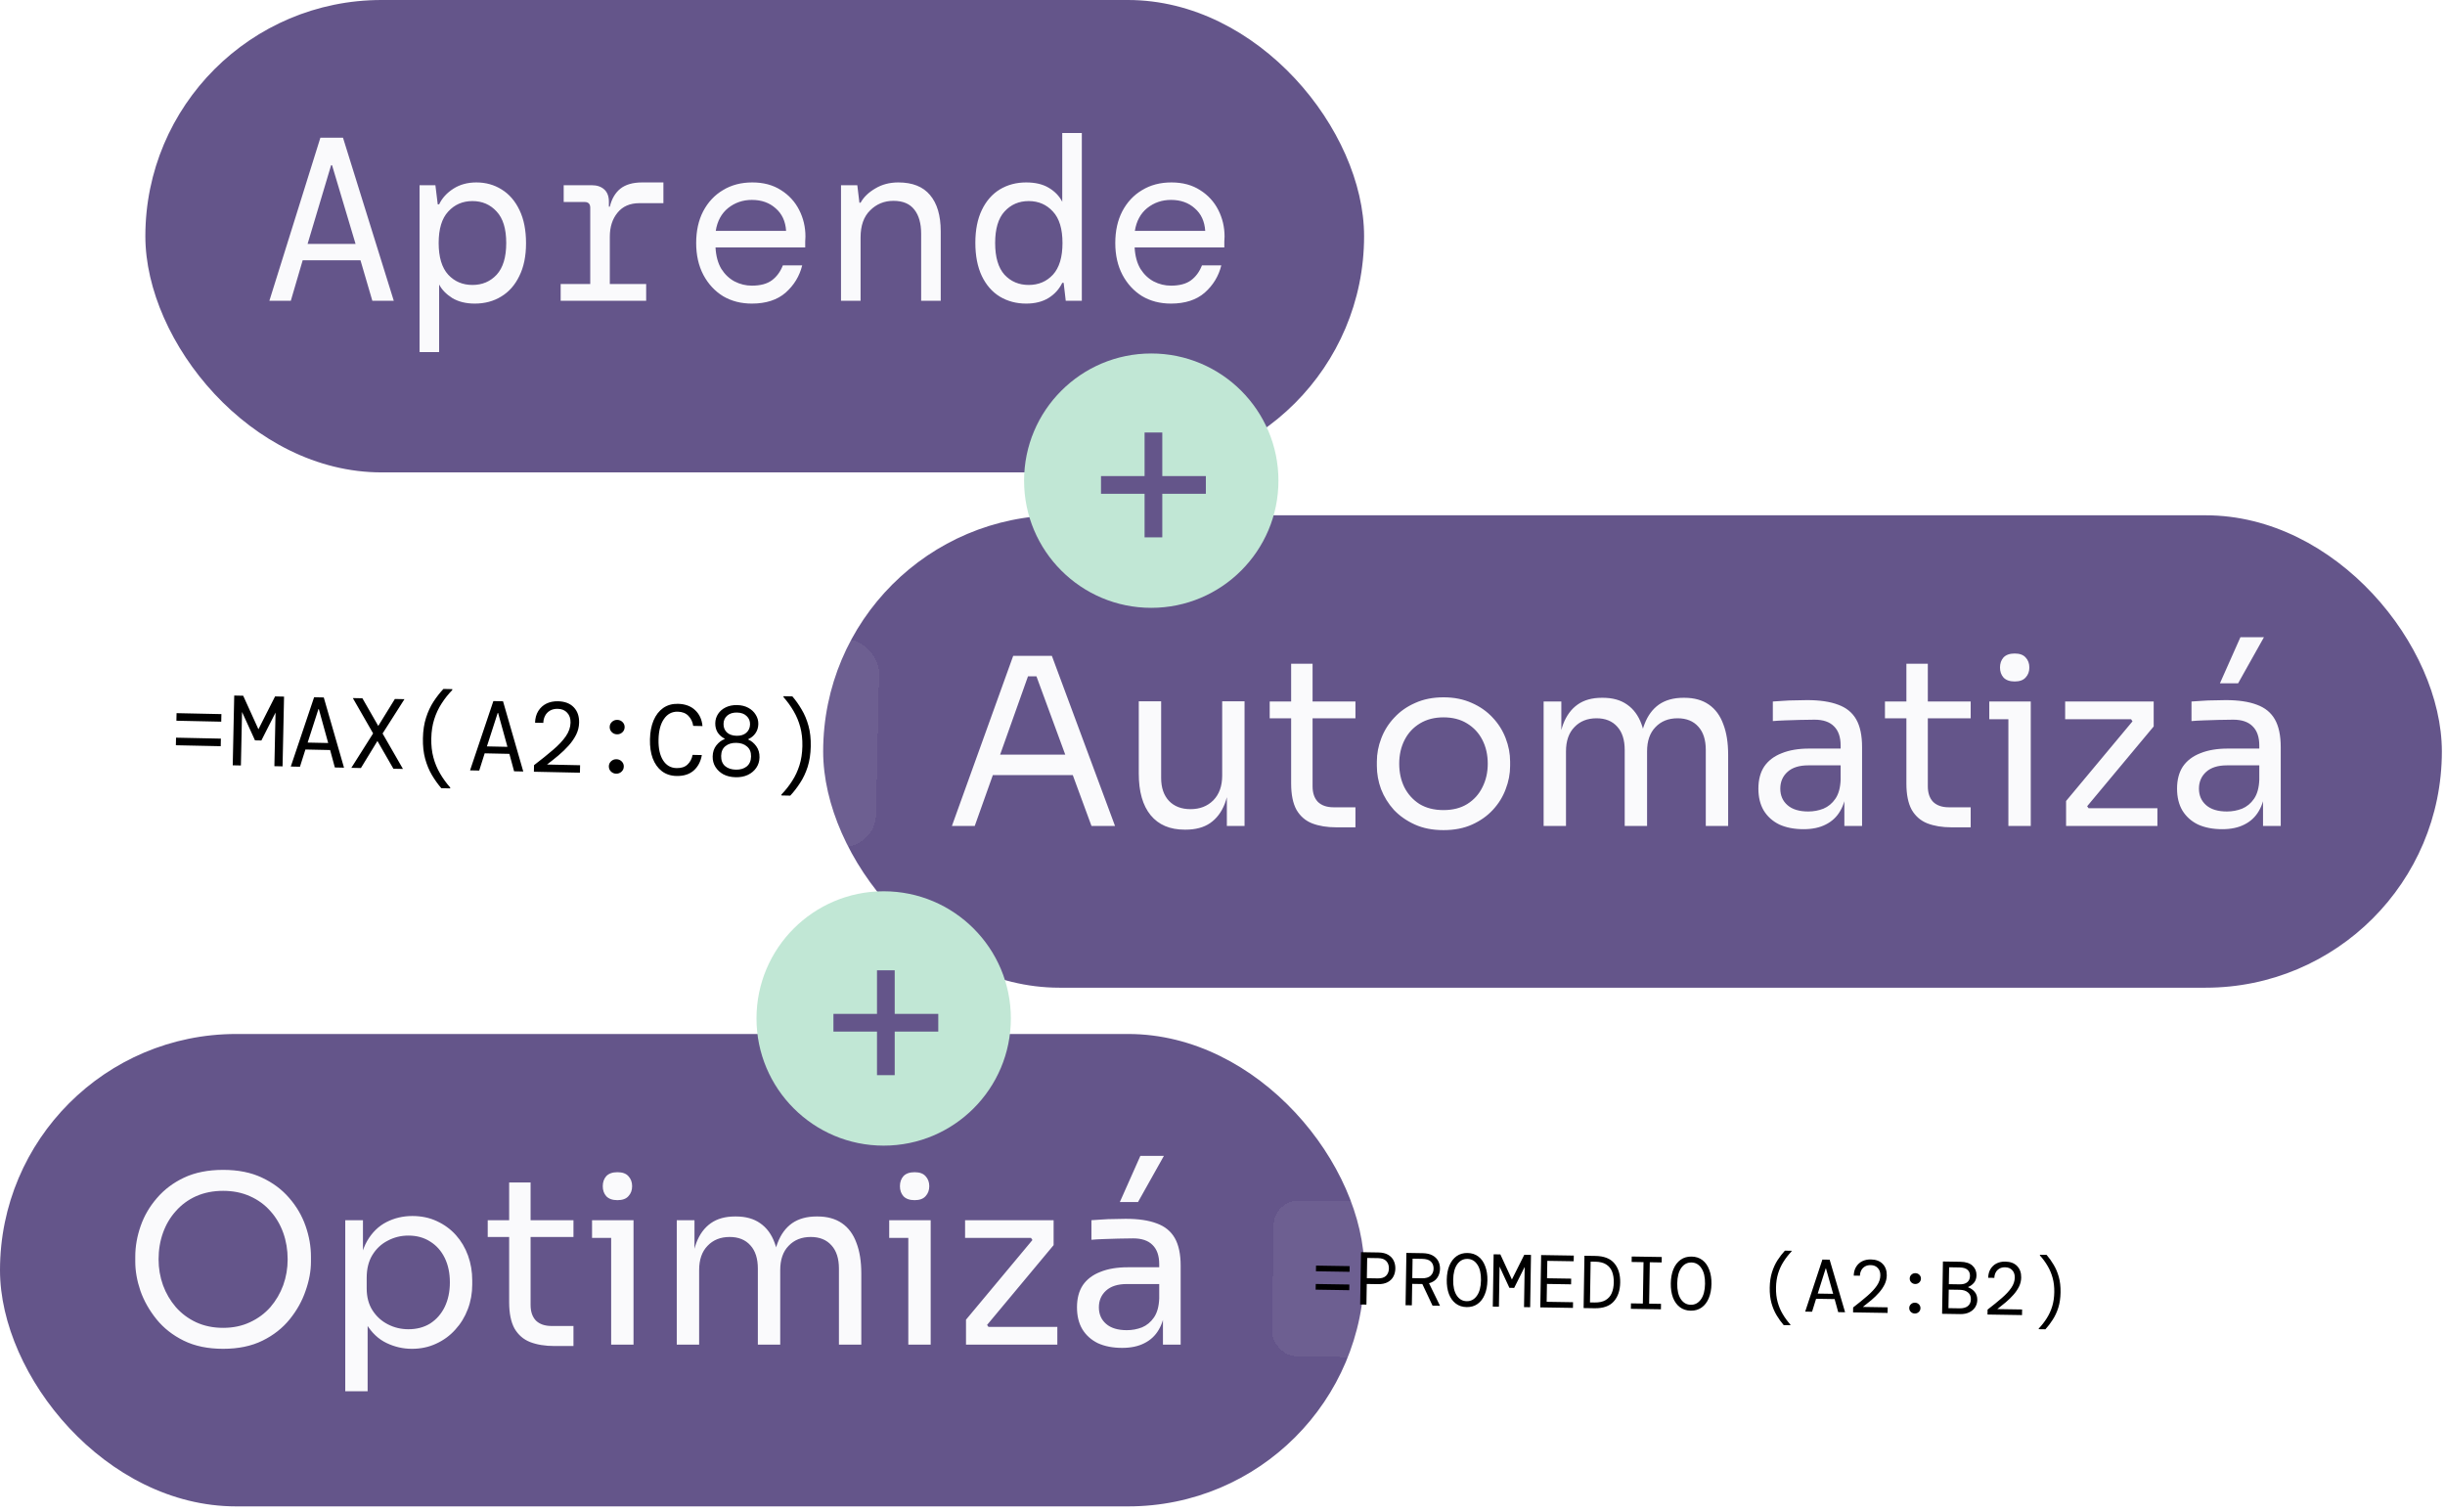 <?xml version="1.0" encoding="UTF-8"?> <svg xmlns="http://www.w3.org/2000/svg" width="477" height="295" viewBox="0 0 477 295" fill="none"><rect x="160.593" y="100.53" width="315.795" height="92.16" rx="46.08" fill="#64558A"></rect><path d="M185.711 161.131L197.666 127.949H205.212L217.53 161.131H212.939L201.803 130.858L203.984 131.949H198.621L200.939 130.858L190.166 161.131H185.711ZM192.848 151.222L194.348 147.222H208.666L210.166 151.222H192.848ZM231.121 161.858C228.242 161.858 226.03 160.919 224.485 159.04C222.939 157.161 222.166 154.449 222.166 150.903V136.812H226.53V151.767C226.53 153.676 227.045 155.176 228.076 156.267C229.106 157.328 230.5 157.858 232.258 157.858C234.076 157.858 235.561 157.282 236.712 156.131C237.864 154.949 238.439 153.343 238.439 151.313V136.812H242.803V161.131H239.349V150.722H239.894C239.894 153.116 239.576 155.146 238.939 156.813C238.303 158.449 237.348 159.707 236.076 160.585C234.833 161.434 233.242 161.858 231.303 161.858H231.121ZM260.709 161.404C258.891 161.404 257.315 161.146 255.982 160.631C254.679 160.116 253.664 159.237 252.936 157.994C252.239 156.722 251.891 155.01 251.891 152.858V129.494H256.073V153.403C256.073 154.707 256.421 155.722 257.118 156.449C257.846 157.146 258.861 157.494 260.164 157.494H264.437V161.404H260.709ZM247.709 140.131V136.858H264.437V140.131H247.709ZM281.613 161.949C279.492 161.949 277.628 161.585 276.022 160.858C274.416 160.131 273.052 159.176 271.931 157.994C270.84 156.782 270.007 155.434 269.431 153.949C268.885 152.464 268.613 150.949 268.613 149.403V148.585C268.613 147.04 268.901 145.525 269.476 144.04C270.052 142.525 270.901 141.176 272.022 139.994C273.143 138.782 274.507 137.828 276.113 137.131C277.719 136.403 279.552 136.04 281.613 136.04C283.674 136.04 285.507 136.403 287.113 137.131C288.719 137.828 290.083 138.782 291.204 139.994C292.325 141.176 293.174 142.525 293.749 144.04C294.325 145.525 294.613 147.04 294.613 148.585V149.403C294.613 150.949 294.325 152.464 293.749 153.949C293.204 155.434 292.371 156.782 291.249 157.994C290.158 159.176 288.81 160.131 287.204 160.858C285.598 161.585 283.734 161.949 281.613 161.949ZM281.613 158.04C283.431 158.04 284.977 157.646 286.249 156.858C287.552 156.04 288.537 154.949 289.204 153.585C289.901 152.222 290.249 150.691 290.249 148.994C290.249 147.267 289.901 145.722 289.204 144.358C288.507 142.994 287.507 141.918 286.204 141.131C284.931 140.343 283.401 139.949 281.613 139.949C279.855 139.949 278.325 140.343 277.022 141.131C275.719 141.918 274.719 142.994 274.022 144.358C273.325 145.722 272.976 147.267 272.976 148.994C272.976 150.691 273.31 152.222 273.976 153.585C274.673 154.949 275.658 156.04 276.931 156.858C278.234 157.646 279.795 158.04 281.613 158.04ZM301.149 161.131V136.858H304.603V147.267H304.058C304.058 144.903 304.361 142.903 304.967 141.267C305.603 139.6 306.543 138.328 307.785 137.449C309.028 136.57 310.603 136.131 312.512 136.131H312.694C314.603 136.131 316.179 136.57 317.422 137.449C318.694 138.328 319.634 139.6 320.24 141.267C320.846 142.903 321.149 144.903 321.149 147.267H319.876C319.876 144.903 320.194 142.903 320.831 141.267C321.467 139.6 322.407 138.328 323.649 137.449C324.922 136.57 326.513 136.131 328.422 136.131H328.604C330.513 136.131 332.104 136.57 333.376 137.449C334.649 138.328 335.589 139.6 336.195 141.267C336.831 142.903 337.149 144.903 337.149 147.267V161.131H332.785V146.312C332.785 144.343 332.301 142.828 331.331 141.767C330.361 140.676 329.013 140.131 327.285 140.131C325.497 140.131 324.058 140.706 322.967 141.858C321.876 142.979 321.331 144.555 321.331 146.585V161.131H316.967V146.312C316.967 144.343 316.482 142.828 315.512 141.767C314.543 140.676 313.194 140.131 311.467 140.131C309.679 140.131 308.24 140.706 307.149 141.858C306.058 142.979 305.512 144.555 305.512 146.585V161.131H301.149ZM359.821 161.131V153.858H359.094V145.449C359.094 143.782 358.654 142.525 357.775 141.676C356.927 140.828 355.669 140.403 354.003 140.403C353.063 140.403 352.094 140.418 351.094 140.449C350.094 140.479 349.139 140.509 348.23 140.54C347.321 140.57 346.533 140.615 345.866 140.676V136.858C346.533 136.797 347.23 136.752 347.957 136.721C348.715 136.661 349.487 136.631 350.275 136.631C351.063 136.6 351.821 136.585 352.548 136.585C355.033 136.585 357.063 136.888 358.639 137.494C360.215 138.07 361.382 139.025 362.139 140.358C362.897 141.691 363.276 143.494 363.276 145.767V161.131H359.821ZM351.866 161.767C350.048 161.767 348.472 161.464 347.139 160.858C345.836 160.222 344.821 159.313 344.093 158.131C343.396 156.949 343.048 155.525 343.048 153.858C343.048 152.131 343.427 150.691 344.184 149.54C344.972 148.388 346.109 147.525 347.594 146.949C349.078 146.343 350.866 146.04 352.957 146.04H359.548V149.313H352.775C351.018 149.313 349.669 149.737 348.73 150.585C347.79 151.434 347.321 152.525 347.321 153.858C347.321 155.191 347.79 156.267 348.73 157.085C349.669 157.904 351.018 158.313 352.775 158.313C353.806 158.313 354.791 158.131 355.73 157.767C356.669 157.373 357.442 156.737 358.048 155.858C358.685 154.949 359.033 153.707 359.094 152.131L360.275 153.858C360.124 155.585 359.7 157.04 359.003 158.222C358.336 159.373 357.397 160.252 356.185 160.858C355.003 161.464 353.563 161.767 351.866 161.767ZM380.739 161.404C378.921 161.404 377.345 161.146 376.012 160.631C374.709 160.116 373.694 159.237 372.966 157.994C372.269 156.722 371.921 155.01 371.921 152.858V129.494H376.103V153.403C376.103 154.707 376.451 155.722 377.148 156.449C377.875 157.146 378.891 157.494 380.194 157.494H384.466V161.404H380.739ZM367.739 140.131V136.858H384.466V140.131H367.739ZM391.82 161.131V136.858H396.184V161.131H391.82ZM388.093 140.312V136.858H396.184V140.312H388.093ZM393.048 132.949C392.078 132.949 391.351 132.691 390.866 132.176C390.411 131.661 390.184 131.009 390.184 130.221C390.184 129.433 390.411 128.782 390.866 128.267C391.351 127.752 392.078 127.494 393.048 127.494C394.017 127.494 394.729 127.752 395.184 128.267C395.669 128.782 395.911 129.433 395.911 130.221C395.911 131.009 395.669 131.661 395.184 132.176C394.729 132.691 394.017 132.949 393.048 132.949ZM403.076 161.131V156.267L416.303 140.403V141.131L415.576 140.04L416.167 140.312H402.894V136.858H420.167V141.722L406.939 157.585V156.949L407.758 158.085L407.121 157.676H420.894V161.131H403.076ZM441.498 161.131V153.858H440.771V145.449C440.771 143.782 440.331 142.525 439.453 141.676C438.604 140.828 437.347 140.403 435.68 140.403C434.74 140.403 433.771 140.418 432.771 140.449C431.771 140.479 430.816 140.509 429.907 140.54C428.998 140.57 428.21 140.615 427.543 140.676V136.858C428.21 136.797 428.907 136.752 429.634 136.721C430.392 136.661 431.165 136.631 431.953 136.631C432.74 136.6 433.498 136.585 434.225 136.585C436.71 136.585 438.741 136.888 440.316 137.494C441.892 138.07 443.059 139.025 443.816 140.358C444.574 141.691 444.953 143.494 444.953 145.767V161.131H441.498ZM433.543 161.767C431.725 161.767 430.149 161.464 428.816 160.858C427.513 160.222 426.498 159.313 425.771 158.131C425.074 156.949 424.725 155.525 424.725 153.858C424.725 152.131 425.104 150.691 425.862 149.54C426.649 148.388 427.786 147.525 429.271 146.949C430.756 146.343 432.543 146.04 434.634 146.04H441.225V149.313H434.453C432.695 149.313 431.346 149.737 430.407 150.585C429.468 151.434 428.998 152.525 428.998 153.858C428.998 155.191 429.468 156.267 430.407 157.085C431.346 157.904 432.695 158.313 434.453 158.313C435.483 158.313 436.468 158.131 437.407 157.767C438.347 157.373 439.119 156.737 439.725 155.858C440.362 154.949 440.71 153.707 440.771 152.131L441.953 153.858C441.801 155.585 441.377 157.04 440.68 158.222C440.013 159.373 439.074 160.252 437.862 160.858C436.68 161.464 435.24 161.767 433.543 161.767ZM433.089 133.312L437.089 124.312H441.68L436.634 133.312H433.089Z" fill="#FAFAFC"></path><rect y="201.722" width="266.17" height="92.16" rx="46.08" fill="#64558A"></rect><path d="M43.528 263.141C40.558 263.141 37.997 262.61 35.846 261.55C33.694 260.489 31.922 259.095 30.528 257.368C29.134 255.641 28.088 253.792 27.391 251.822C26.724 249.853 26.391 247.959 26.391 246.14V245.14C26.391 243.171 26.74 241.186 27.437 239.186C28.134 237.186 29.194 235.368 30.619 233.731C32.043 232.065 33.816 230.731 35.937 229.731C38.088 228.731 40.619 228.231 43.528 228.231C46.437 228.231 48.952 228.731 51.073 229.731C53.225 230.731 55.013 232.065 56.437 233.731C57.861 235.368 58.922 237.186 59.619 239.186C60.316 241.186 60.664 243.171 60.664 245.14V246.14C60.664 247.959 60.316 249.853 59.619 251.822C58.952 253.792 57.922 255.641 56.528 257.368C55.134 259.095 53.361 260.489 51.21 261.55C49.058 262.61 46.498 263.141 43.528 263.141ZM43.528 259.05C45.467 259.05 47.21 258.686 48.755 257.959C50.331 257.232 51.664 256.247 52.755 255.004C53.846 253.731 54.679 252.307 55.255 250.731C55.831 249.125 56.119 247.444 56.119 245.686C56.119 243.837 55.831 242.11 55.255 240.504C54.679 238.898 53.846 237.489 52.755 236.277C51.664 235.034 50.331 234.065 48.755 233.368C47.21 232.671 45.467 232.322 43.528 232.322C41.588 232.322 39.831 232.671 38.255 233.368C36.709 234.065 35.391 235.034 34.3 236.277C33.209 237.489 32.376 238.898 31.8 240.504C31.225 242.11 30.937 243.837 30.937 245.686C30.937 247.444 31.225 249.125 31.8 250.731C32.376 252.307 33.209 253.731 34.3 255.004C35.391 256.247 36.709 257.232 38.255 257.959C39.831 258.686 41.588 259.05 43.528 259.05ZM67.357 271.414V238.049H70.811V248.55L69.993 248.459C70.145 245.853 70.69 243.731 71.63 242.095C72.599 240.428 73.857 239.201 75.403 238.413C76.948 237.625 78.63 237.231 80.448 237.231C82.206 237.231 83.796 237.565 85.221 238.231C86.675 238.898 87.918 239.807 88.948 240.959C89.978 242.11 90.766 243.443 91.312 244.959C91.857 246.474 92.13 248.08 92.13 249.777V250.595C92.13 252.292 91.842 253.898 91.266 255.413C90.691 256.929 89.872 258.262 88.812 259.413C87.781 260.565 86.539 261.474 85.084 262.141C83.66 262.807 82.084 263.141 80.357 263.141C78.63 263.141 76.978 262.762 75.403 262.004C73.827 261.247 72.524 260.019 71.493 258.322C70.463 256.625 69.872 254.398 69.721 251.641L71.721 255.277V271.414H67.357ZM79.675 259.322C81.312 259.322 82.736 258.944 83.948 258.186C85.16 257.398 86.1 256.322 86.766 254.959C87.433 253.565 87.766 251.974 87.766 250.186C87.766 248.368 87.433 246.777 86.766 245.413C86.1 244.05 85.16 242.989 83.948 242.231C82.736 241.443 81.312 241.05 79.675 241.05C78.221 241.05 76.872 241.383 75.63 242.05C74.387 242.686 73.387 243.625 72.63 244.868C71.902 246.08 71.539 247.55 71.539 249.277V251.368C71.539 253.035 71.918 254.459 72.675 255.641C73.433 256.822 74.433 257.732 75.675 258.368C76.918 259.004 78.251 259.322 79.675 259.322ZM108.151 262.595C106.333 262.595 104.757 262.338 103.423 261.823C102.12 261.307 101.105 260.429 100.378 259.186C99.681 257.913 99.332 256.201 99.332 254.05V230.686H103.514V254.595C103.514 255.898 103.863 256.913 104.56 257.641C105.287 258.338 106.302 258.686 107.605 258.686H111.878V262.595H108.151ZM95.151 241.322V238.049H111.878V241.322H95.151ZM119.232 262.323V238.049H123.596V262.323H119.232ZM115.505 241.504V238.049H123.596V241.504H115.505ZM120.459 234.14C119.489 234.14 118.762 233.883 118.277 233.368C117.823 232.852 117.595 232.201 117.595 231.413C117.595 230.625 117.823 229.974 118.277 229.458C118.762 228.943 119.489 228.686 120.459 228.686C121.429 228.686 122.141 228.943 122.596 229.458C123.08 229.974 123.323 230.625 123.323 231.413C123.323 232.201 123.08 232.852 122.596 233.368C122.141 233.883 121.429 234.14 120.459 234.14ZM132.033 262.323V238.049H135.487V248.459H134.942C134.942 246.095 135.245 244.095 135.851 242.459C136.487 240.792 137.427 239.519 138.669 238.64C139.912 237.762 141.487 237.322 143.397 237.322H143.578C145.488 237.322 147.063 237.762 148.306 238.64C149.578 239.519 150.518 240.792 151.124 242.459C151.73 244.095 152.033 246.095 152.033 248.459H150.76C150.76 246.095 151.079 244.095 151.715 242.459C152.351 240.792 153.291 239.519 154.533 238.64C155.806 237.762 157.397 237.322 159.306 237.322H159.488C161.397 237.322 162.988 237.762 164.26 238.64C165.533 239.519 166.473 240.792 167.079 242.459C167.715 244.095 168.033 246.095 168.033 248.459V262.323H163.67V247.504C163.67 245.534 163.185 244.019 162.215 242.959C161.245 241.868 159.897 241.322 158.17 241.322C156.382 241.322 154.942 241.898 153.851 243.05C152.76 244.171 152.215 245.747 152.215 247.777V262.323H147.851V247.504C147.851 245.534 147.366 244.019 146.397 242.959C145.427 241.868 144.078 241.322 142.351 241.322C140.563 241.322 139.124 241.898 138.033 243.05C136.942 244.171 136.397 245.747 136.397 247.777V262.323H132.033ZM177.205 262.323V238.049H181.569V262.323H177.205ZM173.478 241.504V238.049H181.569V241.504H173.478ZM178.432 234.14C177.462 234.14 176.735 233.883 176.25 233.368C175.796 232.852 175.569 232.201 175.569 231.413C175.569 230.625 175.796 229.974 176.25 229.458C176.735 228.943 177.462 228.686 178.432 228.686C179.402 228.686 180.114 228.943 180.569 229.458C181.053 229.974 181.296 230.625 181.296 231.413C181.296 232.201 181.053 232.852 180.569 233.368C180.114 233.883 179.402 234.14 178.432 234.14ZM188.46 262.323V257.459L201.688 241.595V242.322L200.961 241.231L201.551 241.504H188.279V238.049H205.552V242.913L192.324 258.777V258.141L193.142 259.277L192.506 258.868H206.279V262.323H188.46ZM226.883 262.323V255.05H226.155V246.64C226.155 244.974 225.716 243.716 224.837 242.868C223.989 242.019 222.731 241.595 221.064 241.595C220.125 241.595 219.155 241.61 218.155 241.64C217.155 241.671 216.201 241.701 215.292 241.731C214.383 241.762 213.595 241.807 212.928 241.868V238.049C213.595 237.989 214.292 237.943 215.019 237.913C215.777 237.852 216.549 237.822 217.337 237.822C218.125 237.792 218.883 237.777 219.61 237.777C222.095 237.777 224.125 238.08 225.701 238.686C227.277 239.262 228.443 240.216 229.201 241.55C229.959 242.883 230.337 244.686 230.337 246.959V262.323H226.883ZM218.928 262.959C217.11 262.959 215.534 262.656 214.201 262.05C212.898 261.413 211.883 260.504 211.155 259.322C210.458 258.141 210.11 256.716 210.11 255.05C210.11 253.322 210.489 251.883 211.246 250.731C212.034 249.58 213.17 248.716 214.655 248.141C216.14 247.534 217.928 247.231 220.019 247.231H226.61V250.504H219.837C218.08 250.504 216.731 250.928 215.792 251.777C214.852 252.625 214.383 253.716 214.383 255.05C214.383 256.383 214.852 257.459 215.792 258.277C216.731 259.095 218.08 259.504 219.837 259.504C220.868 259.504 221.852 259.322 222.792 258.959C223.731 258.565 224.504 257.929 225.11 257.05C225.746 256.141 226.095 254.898 226.155 253.322L227.337 255.05C227.186 256.777 226.762 258.232 226.065 259.413C225.398 260.565 224.458 261.444 223.246 262.05C222.065 262.656 220.625 262.959 218.928 262.959ZM218.474 234.504L222.474 225.504H227.065L222.019 234.504H218.474Z" fill="#FAFAFC"></path><rect x="28.357" width="237.766" height="92.16" rx="46.08" fill="#64558A"></rect><path d="M52.551 58.682L62.506 26.863H66.915L76.825 58.682H72.643L70.325 50.773H59.052L56.733 58.682H52.551ZM64.597 32.227L60.006 47.591H69.37L64.779 32.227H64.597ZM81.852 68.682V36.136H84.943L85.398 39.864H85.671C86.246 38.652 87.171 37.636 88.443 36.818C89.716 36 91.216 35.591 92.943 35.591C94.762 35.591 96.398 36.045 97.853 36.955C99.337 37.864 100.504 39.212 101.353 41C102.201 42.758 102.625 44.909 102.625 47.455C102.625 49.97 102.186 52.106 101.307 53.864C100.459 55.621 99.277 56.955 97.762 57.864C96.277 58.773 94.565 59.228 92.625 59.228C90.898 59.228 89.428 58.864 88.216 58.137C87.034 57.379 86.186 56.5 85.671 55.5V68.682H81.852ZM92.171 55.591C94.08 55.591 95.656 54.925 96.898 53.591C98.14 52.227 98.762 50.167 98.762 47.409C98.762 44.652 98.14 42.606 96.898 41.273C95.656 39.909 94.08 39.227 92.171 39.227C90.261 39.227 88.686 39.909 87.443 41.273C86.201 42.606 85.58 44.652 85.58 47.409C85.58 50.167 86.201 52.227 87.443 53.591C88.686 54.925 90.261 55.591 92.171 55.591ZM109.38 58.682V55.409H115.153V40.545C115.153 39.788 114.79 39.409 114.062 39.409H109.971V36.136H115.471C116.471 36.136 117.274 36.409 117.88 36.955C118.487 37.5 118.79 38.303 118.79 39.364V40.318H118.971C119.335 38.803 120.017 37.636 121.017 36.818C122.047 36 123.471 35.591 125.29 35.591H129.426V39.636H124.744C122.896 39.636 121.471 40.258 120.471 41.5C119.471 42.712 118.971 44.273 118.971 46.182V55.409H126.062V58.682H109.38ZM146.681 59.228C144.56 59.228 142.681 58.743 141.045 57.773C139.439 56.773 138.166 55.394 137.227 53.637C136.287 51.849 135.818 49.773 135.818 47.409C135.818 45.046 136.272 42.985 137.181 41.227C138.121 39.44 139.408 38.061 141.045 37.091C142.681 36.091 144.59 35.591 146.772 35.591C148.954 35.591 150.818 36.091 152.363 37.091C153.909 38.061 155.09 39.349 155.909 40.955C156.727 42.561 157.136 44.288 157.136 46.136C157.136 46.47 157.121 46.803 157.091 47.136C157.091 47.47 157.091 47.849 157.091 48.273H139.59C139.681 49.94 140.06 51.334 140.727 52.455C141.424 53.546 142.287 54.364 143.318 54.909C144.378 55.455 145.499 55.727 146.681 55.727C148.348 55.727 149.651 55.379 150.59 54.682C151.53 53.985 152.242 53.015 152.727 51.773H156.5C155.984 53.864 154.909 55.637 153.272 57.091C151.636 58.516 149.439 59.228 146.681 59.228ZM146.681 39C144.924 39 143.378 39.53 142.045 40.591C140.742 41.652 139.939 43.136 139.636 45.046H153.363C153.242 43.167 152.56 41.697 151.318 40.636C150.106 39.545 148.56 39 146.681 39ZM164.073 58.682V36.136H167.255L167.664 39.545H167.891C168.497 38.455 169.452 37.53 170.755 36.773C172.058 35.985 173.558 35.591 175.255 35.591C178.012 35.591 180.073 36.409 181.437 38.045C182.831 39.682 183.528 42.046 183.528 45.136V58.682H179.709V45.591C179.709 43.591 179.27 42.03 178.391 40.909C177.512 39.758 176.149 39.182 174.3 39.182C172.512 39.182 170.997 39.803 169.755 41.045C168.512 42.258 167.891 44.015 167.891 46.318V58.682H164.073ZM200.192 59.228C198.283 59.228 196.571 58.773 195.055 57.864C193.571 56.955 192.404 55.621 191.555 53.864C190.707 52.076 190.283 49.909 190.283 47.364C190.283 44.849 190.707 42.712 191.555 40.955C192.404 39.197 193.571 37.864 195.055 36.955C196.571 36.045 198.283 35.591 200.192 35.591C201.98 35.591 203.45 35.939 204.601 36.636C205.783 37.333 206.662 38.242 207.237 39.364V25.954H211.056V58.682H207.919L207.51 55.182H207.237C206.631 56.425 205.737 57.409 204.556 58.137C203.374 58.864 201.919 59.228 200.192 59.228ZM200.692 55.591C202.601 55.591 204.177 54.925 205.419 53.591C206.662 52.227 207.283 50.167 207.283 47.409C207.283 44.652 206.662 42.606 205.419 41.273C204.177 39.909 202.601 39.227 200.692 39.227C198.783 39.227 197.207 39.909 195.965 41.273C194.752 42.606 194.146 44.652 194.146 47.409C194.146 50.167 194.752 52.227 195.965 53.591C197.207 54.925 198.783 55.591 200.692 55.591ZM228.447 59.228C226.326 59.228 224.447 58.743 222.811 57.773C221.205 56.773 219.932 55.394 218.993 53.637C218.053 51.849 217.583 49.773 217.583 47.409C217.583 45.046 218.038 42.985 218.947 41.227C219.887 39.44 221.174 38.061 222.811 37.091C224.447 36.091 226.356 35.591 228.538 35.591C230.72 35.591 232.584 36.091 234.129 37.091C235.675 38.061 236.856 39.349 237.675 40.955C238.493 42.561 238.902 44.288 238.902 46.136C238.902 46.47 238.887 46.803 238.856 47.136C238.856 47.47 238.856 47.849 238.856 48.273H221.356C221.447 49.94 221.826 51.334 222.493 52.455C223.19 53.546 224.053 54.364 225.084 54.909C226.144 55.455 227.265 55.727 228.447 55.727C230.114 55.727 231.417 55.379 232.356 54.682C233.296 53.985 234.008 53.015 234.493 51.773H238.266C237.75 53.864 236.675 55.637 235.038 57.091C233.402 58.516 231.205 59.228 228.447 59.228ZM228.447 39C226.69 39 225.144 39.53 223.811 40.591C222.508 41.652 221.705 43.136 221.402 45.046H235.129C235.008 43.167 234.326 41.697 233.084 40.636C231.872 39.545 230.326 39 228.447 39Z" fill="#FAFAFC"></path><circle cx="224.601" cy="93.772" r="24.812" fill="#C1E7D5"></circle><path d="M223.298 104.833V96.332H214.798V92.878H223.298V84.378H226.753V92.878H235.253V96.332H226.753V104.833H223.298Z" fill="#64558A"></path><circle cx="172.398" cy="198.691" r="24.812" fill="#C1E7D5"></circle><path d="M171.096 209.752V201.252H162.596V197.798H171.096V189.298H174.55V197.798H183.05V201.252H174.55V209.752H171.096Z" fill="#64558A"></path><g filter="url(#filter0_diii_292_165)" data-figma-bg-blur-radius="12.1512"><rect x="248.566" y="234.147" width="162.344" height="30.378" rx="4.861" transform="rotate(0.917 248.566 234.147)" fill="white" fill-opacity="0.06" shape-rendering="crispEdges"></rect></g><path d="M256.729 248.013L256.747 246.905L263.308 247.01L263.29 248.118L256.729 248.013ZM256.672 251.599L256.69 250.491L263.251 250.596L263.233 251.704L256.672 251.599ZM265.355 254.494L265.519 244.289L268.916 244.343C269.693 244.356 270.328 244.507 270.819 244.796C271.31 245.086 271.669 245.466 271.894 245.937C272.12 246.407 272.229 246.924 272.22 247.488C272.211 248.051 272.086 248.565 271.845 249.027C271.604 249.49 271.234 249.859 270.734 250.133C270.233 250.407 269.594 250.537 268.817 250.525L266.644 250.49L266.58 254.514L265.355 254.494ZM266.662 249.367L268.806 249.402C269.525 249.413 270.062 249.242 270.418 248.888C270.774 248.524 270.956 248.051 270.966 247.468C270.975 246.884 270.808 246.405 270.464 246.03C270.12 245.655 269.588 245.462 268.869 245.451L266.726 245.416L266.662 249.367ZM274.214 254.636L274.377 244.43L277.512 244.481C278.299 244.493 278.944 244.635 279.445 244.905C279.956 245.176 280.334 245.542 280.579 246.003C280.825 246.454 280.943 246.966 280.934 247.54C280.923 248.21 280.739 248.8 280.381 249.31C280.032 249.81 279.502 250.156 278.789 250.349L280.935 254.744L279.477 254.72L277.489 250.503L277.416 250.502L275.506 250.471L275.439 254.656L274.214 254.636ZM275.524 249.349L277.39 249.379C278.168 249.391 278.739 249.225 279.104 248.881C279.479 248.527 279.671 248.074 279.68 247.52C279.689 246.936 279.517 246.472 279.163 246.126C278.818 245.78 278.243 245.601 277.436 245.588L275.584 245.558L275.524 249.349ZM286.132 255.002C285.306 254.989 284.6 254.759 284.014 254.312C283.428 253.865 282.981 253.245 282.673 252.453C282.374 251.651 282.234 250.72 282.251 249.661C282.268 248.601 282.438 247.68 282.761 246.898C283.095 246.106 283.562 245.496 284.162 245.068C284.761 244.64 285.474 244.433 286.301 244.446C287.127 244.46 287.833 244.69 288.419 245.136C289.005 245.583 289.447 246.208 289.745 247.01C290.053 247.802 290.199 248.728 290.182 249.788C290.165 250.847 289.99 251.773 289.656 252.565C289.333 253.347 288.871 253.952 288.271 254.38C287.671 254.808 286.958 255.015 286.132 255.002ZM286.15 253.85C286.957 253.863 287.614 253.514 288.121 252.803C288.638 252.091 288.907 251.08 288.928 249.768C288.949 248.455 288.713 247.436 288.219 246.708C287.734 245.981 287.089 245.611 286.282 245.598C285.466 245.585 284.804 245.934 284.297 246.645C283.79 247.357 283.525 248.369 283.504 249.681C283.483 250.993 283.715 252.013 284.199 252.74C284.683 253.467 285.334 253.837 286.15 253.85ZM291.232 254.909L291.395 244.703L292.707 244.724L294.962 249.616L297.373 244.798L298.685 244.819L298.522 255.025L297.326 255.006L297.452 247.162L295.403 251.257L294.47 251.242L292.553 247.098L292.427 254.928L291.232 254.909ZM300.499 255.057L300.662 244.851L307.033 244.953L307.016 246.061L301.869 245.979L301.815 249.376L306.524 249.451L306.506 250.559L301.797 250.484L301.741 253.968L306.888 254.051L306.87 255.159L300.499 255.057ZM308.949 255.192L309.112 244.986L311.256 245.021C312.927 245.047 314.155 245.524 314.937 246.45C315.729 247.377 316.113 248.627 316.087 250.202C316.062 251.777 315.639 253.014 314.818 253.915C314.006 254.816 312.764 255.253 311.092 255.226L308.949 255.192ZM310.192 254.089L311.081 254.103C311.975 254.118 312.692 253.964 313.232 253.642C313.782 253.32 314.183 252.865 314.435 252.276C314.688 251.687 314.821 250.989 314.834 250.182C314.846 249.375 314.736 248.674 314.503 248.077C314.269 247.48 313.883 247.012 313.344 246.673C312.815 246.334 312.103 246.157 311.209 246.143L310.319 246.129L310.192 254.089ZM318.172 255.34L318.189 254.275L320.508 254.312L320.637 246.235L318.319 246.198L318.336 245.134L324.197 245.228L324.18 246.292L321.862 246.255L321.732 254.332L324.05 254.369L324.033 255.433L318.172 255.34ZM329.842 255.701C329.016 255.688 328.31 255.458 327.724 255.011C327.138 254.564 326.691 253.945 326.383 253.152C326.085 252.35 325.944 251.42 325.961 250.36C325.978 249.301 326.148 248.38 326.472 247.597C326.805 246.806 327.272 246.196 327.872 245.768C328.472 245.34 329.185 245.133 330.011 245.146C330.837 245.159 331.543 245.389 332.129 245.836C332.715 246.283 333.157 246.907 333.455 247.709C333.764 248.502 333.909 249.428 333.892 250.487C333.875 251.546 333.7 252.472 333.367 253.264C333.043 254.046 332.581 254.651 331.981 255.079C331.381 255.507 330.668 255.715 329.842 255.701ZM329.861 254.55C330.667 254.562 331.324 254.213 331.832 253.502C332.348 252.791 332.617 251.779 332.638 250.467C332.659 249.155 332.423 248.135 331.929 247.408C331.445 246.68 330.799 246.31 329.993 246.298C329.176 246.284 328.514 246.634 328.007 247.345C327.5 248.056 327.236 249.068 327.215 250.38C327.194 251.692 327.425 252.712 327.91 253.439C328.394 254.166 329.044 254.537 329.861 254.55ZM347.986 258.515C347.489 257.943 347.028 257.303 346.602 256.597C346.185 255.9 345.853 255.112 345.604 254.233C345.356 253.344 345.241 252.336 345.259 251.208C345.277 250.081 345.424 249.082 345.701 248.211C345.977 247.331 346.335 246.549 346.774 245.866C347.222 245.173 347.704 244.549 348.218 243.993L349.516 244.014L349.514 244.145C348.92 244.768 348.399 245.435 347.95 246.147C347.502 246.85 347.149 247.617 346.893 248.449C346.636 249.281 346.5 250.208 346.484 251.228C346.467 252.249 346.574 253.179 346.804 254.019C347.033 254.858 347.361 255.637 347.787 256.353C348.213 257.079 348.712 257.763 349.285 258.404L349.283 258.535L347.986 258.515ZM352.178 255.884L355.535 245.729L356.949 245.752L359.964 256.008L358.623 255.987L357.92 253.438L354.304 253.38L353.52 255.905L352.178 255.884ZM356.178 247.46L354.626 252.365L357.63 252.413L356.236 247.461L356.178 247.46ZM361.518 256.033L361.534 255.071C362.597 254.252 363.523 253.499 364.312 252.811C365.11 252.124 365.728 251.458 366.166 250.814C366.605 250.169 366.829 249.507 366.84 248.827C366.85 248.214 366.682 247.73 366.338 247.375C366.004 247.01 365.545 246.823 364.962 246.813C364.515 246.806 364.134 246.897 363.82 247.087C363.506 247.276 363.268 247.53 363.108 247.848C362.947 248.167 362.864 248.51 362.858 248.88L361.648 248.86C361.668 248.19 361.823 247.619 362.113 247.147C362.412 246.666 362.807 246.302 363.297 246.058C363.796 245.813 364.357 245.695 364.979 245.705C365.981 245.721 366.754 246.011 367.299 246.574C367.844 247.137 368.109 247.885 368.094 248.818C368.084 249.43 367.944 250.016 367.672 250.575C367.401 251.125 367.043 251.654 366.597 252.162C366.151 252.671 365.653 253.158 365.101 253.626C364.549 254.094 363.992 254.542 363.431 254.97L368.272 255.048L368.254 256.141L361.518 256.033ZM373.555 256.255C373.254 256.25 372.998 256.144 372.787 255.936C372.577 255.729 372.474 255.475 372.478 255.173C372.483 254.882 372.594 254.635 372.811 254.435C373.028 254.234 373.287 254.136 373.589 254.141C373.89 254.146 374.146 254.252 374.357 254.46C374.567 254.667 374.67 254.917 374.665 255.208C374.661 255.51 374.55 255.761 374.333 255.961C374.115 256.162 373.856 256.26 373.555 256.255ZM373.647 250.496C373.346 250.491 373.09 250.385 372.879 250.178C372.669 249.97 372.566 249.716 372.571 249.414C372.575 249.123 372.686 248.877 372.903 248.676C373.12 248.475 373.38 248.377 373.681 248.382C373.982 248.387 374.238 248.493 374.449 248.701C374.659 248.908 374.762 249.158 374.758 249.449C374.753 249.751 374.642 250.002 374.425 250.202C374.208 250.403 373.948 250.501 373.647 250.496ZM378.886 256.311L379.049 246.105L382.446 246.16C383.506 246.177 384.299 246.432 384.826 246.927C385.352 247.422 385.61 248.048 385.598 248.806C385.588 249.399 385.42 249.887 385.093 250.271C384.766 250.645 384.402 250.906 384.001 251.056L384 251.158C384.473 251.321 384.887 251.609 385.24 252.023C385.593 252.437 385.764 252.965 385.754 253.606C385.746 254.131 385.607 254.606 385.338 255.029C385.078 255.443 384.699 255.772 384.199 256.017C383.709 256.262 383.109 256.379 382.4 256.367L378.886 256.311ZM380.203 250.528L382.288 250.561C382.939 250.572 383.437 250.439 383.782 250.162C384.137 249.876 384.318 249.461 384.327 248.917C384.335 248.402 384.172 248.001 383.836 247.713C383.5 247.426 382.987 247.277 382.297 247.266L380.256 247.233L380.203 250.528ZM380.128 255.208L382.286 255.243C382.986 255.254 383.528 255.107 383.912 254.802C384.296 254.487 384.493 254.043 384.502 253.47C384.511 252.896 384.319 252.451 383.926 252.133C383.532 251.806 382.995 251.637 382.315 251.626L380.186 251.592L380.128 255.208ZM387.745 256.453L387.76 255.491C388.823 254.672 389.749 253.918 390.538 253.231C391.336 252.544 391.955 251.878 392.393 251.234C392.831 250.589 393.055 249.927 393.066 249.246C393.076 248.634 392.909 248.15 392.564 247.795C392.23 247.43 391.771 247.242 391.188 247.233C390.741 247.226 390.36 247.317 390.046 247.506C389.732 247.696 389.495 247.95 389.334 248.268C389.173 248.586 389.09 248.93 389.084 249.299L387.874 249.28C387.894 248.609 388.049 248.038 388.339 247.567C388.638 247.085 389.033 246.722 389.523 246.477C390.023 246.232 390.584 246.115 391.206 246.125C392.207 246.141 392.98 246.43 393.525 246.993C394.07 247.556 394.335 248.304 394.32 249.237C394.311 249.85 394.17 250.436 393.899 250.995C393.627 251.545 393.269 252.074 392.823 252.582C392.378 253.09 391.879 253.578 391.327 254.046C390.775 254.513 390.218 254.961 389.657 255.39L394.498 255.467L394.48 256.561L387.745 256.453ZM397.741 259.311L397.743 259.18C398.336 258.557 398.858 257.89 399.306 257.178C399.755 256.475 400.108 255.708 400.364 254.876C400.62 254.044 400.757 253.117 400.773 252.097C400.79 251.076 400.683 250.146 400.453 249.306C400.224 248.466 399.896 247.688 399.47 246.972C399.044 246.246 398.544 245.562 397.971 244.921L397.973 244.789L399.271 244.81C399.767 245.382 400.224 246.021 400.64 246.728C401.067 247.425 401.404 248.218 401.652 249.107C401.901 249.986 402.016 250.989 401.998 252.116C401.98 253.244 401.833 254.248 401.556 255.128C401.279 255.999 400.917 256.776 400.469 257.459C400.03 258.152 399.553 258.776 399.039 259.332L397.741 259.311Z" fill="black"></path><g filter="url(#filter1_diii_292_165)" data-figma-bg-blur-radius="16.2052"><rect x="23.632" y="121.729" width="148.035" height="40.513" rx="6.482" transform="rotate(1.223 23.632 121.729)" fill="white" fill-opacity="0.06" shape-rendering="crispEdges"></rect></g><path d="M34.413 140.607L34.445 139.13L43.194 139.316L43.162 140.794L34.413 140.607ZM34.311 145.39L34.343 143.912L43.092 144.099L43.06 145.577L34.311 145.39ZM45.404 149.303L45.695 135.694L47.445 135.731L50.417 142.272L53.666 135.864L55.416 135.901L55.125 149.51L53.531 149.476L53.754 139.017L50.993 144.462L49.748 144.436L47.221 138.897L46.999 149.337L45.404 149.303ZM56.731 149.545L61.279 136.026L63.165 136.067L67.113 149.766L65.325 149.728L64.405 146.324L59.584 146.221L58.52 149.583L56.731 149.545ZM62.125 138.34L60.021 144.869L64.026 144.954L62.203 138.341L62.125 138.34ZM68.544 149.797L72.792 143.08L68.835 136.188L70.701 136.227L73.795 141.623L77.039 136.363L78.906 136.402L74.639 143.1L78.615 150.012L76.749 149.972L73.635 144.557L70.411 149.837L68.544 149.797ZM86.094 153.77C85.436 153.004 84.825 152.148 84.262 151.202C83.711 150.27 83.273 149.216 82.948 148.042C82.623 146.856 82.477 145.51 82.509 144.007C82.541 142.503 82.745 141.172 83.12 140.013C83.495 138.841 83.977 137.801 84.567 136.893C85.17 135.972 85.817 135.143 86.507 134.406L88.237 134.443L88.234 134.618C87.438 135.443 86.738 136.33 86.135 137.276C85.531 138.21 85.055 139.231 84.708 140.339C84.36 141.446 84.171 142.681 84.142 144.042C84.113 145.403 84.249 146.644 84.549 147.765C84.849 148.887 85.281 149.927 85.844 150.886C86.407 151.857 87.068 152.773 87.828 153.632L87.824 153.807L86.094 153.77ZM91.704 150.291L96.252 136.773L98.138 136.813L102.086 150.513L100.297 150.474L99.378 147.07L94.556 146.968L93.492 150.329L91.704 150.291ZM97.097 139.086L94.993 145.615L98.999 145.701L97.175 139.088L97.097 139.086ZM104.158 150.557L104.186 149.274C105.609 148.189 106.85 147.191 107.906 146.28C108.976 145.369 109.805 144.486 110.394 143.629C110.983 142.773 111.287 141.891 111.307 140.984C111.324 140.168 111.104 139.521 110.648 139.044C110.204 138.555 109.594 138.302 108.816 138.286C108.22 138.273 107.712 138.392 107.291 138.642C106.871 138.893 106.553 139.229 106.336 139.653C106.12 140.076 106.006 140.534 105.996 141.026L104.382 140.992C104.414 140.098 104.625 139.337 105.014 138.71C105.417 138.07 105.946 137.589 106.601 137.266C107.269 136.943 108.018 136.79 108.848 136.808C110.183 136.837 111.212 137.228 111.935 137.983C112.658 138.737 113.006 139.737 112.979 140.981C112.962 141.797 112.77 142.578 112.404 143.322C112.039 144.053 111.557 144.756 110.959 145.431C110.361 146.105 109.692 146.752 108.953 147.372C108.213 147.992 107.468 148.585 106.717 149.153L113.172 149.29L113.14 150.749L104.158 150.557ZM120.209 150.938C119.807 150.93 119.467 150.786 119.187 150.508C118.908 150.23 118.772 149.89 118.781 149.488C118.789 149.099 118.939 148.772 119.23 148.506C119.521 148.239 119.867 148.111 120.269 148.119C120.671 148.128 121.011 148.271 121.291 148.55C121.57 148.828 121.706 149.161 121.697 149.55C121.689 149.952 121.539 150.286 121.248 150.552C120.957 150.818 120.611 150.947 120.209 150.938ZM120.373 143.259C119.971 143.25 119.63 143.107 119.351 142.829C119.072 142.55 118.936 142.21 118.945 141.808C118.953 141.42 119.103 141.092 119.394 140.826C119.685 140.56 120.031 140.431 120.433 140.44C120.835 140.448 121.175 140.592 121.455 140.87C121.734 141.148 121.87 141.482 121.861 141.871C121.853 142.272 121.703 142.606 121.412 142.873C121.121 143.139 120.775 143.267 120.373 143.259ZM131.959 151.384C130.858 151.36 129.911 151.048 129.12 150.448C128.342 149.848 127.75 149.018 127.345 147.959C126.953 146.9 126.772 145.658 126.802 144.232C126.832 142.82 127.066 141.593 127.503 140.552C127.953 139.498 128.58 138.688 129.383 138.122C130.199 137.556 131.158 137.284 132.26 137.308C133.66 137.338 134.779 137.751 135.618 138.546C136.457 139.329 136.934 140.364 137.049 141.65L135.241 141.612C135.128 140.844 134.818 140.196 134.31 139.666C133.803 139.137 133.108 138.862 132.227 138.844C131.099 138.82 130.201 139.293 129.532 140.264C128.863 141.223 128.511 142.557 128.474 144.268C128.437 145.992 128.732 147.347 129.36 148.333C129.987 149.319 130.865 149.824 131.992 149.848C132.912 149.867 133.624 149.636 134.127 149.154C134.643 148.672 134.974 148.044 135.12 147.269L136.929 147.308C136.693 148.599 136.153 149.612 135.308 150.346C134.475 151.068 133.359 151.414 131.959 151.384ZM143.52 151.63C142.612 151.611 141.819 151.425 141.139 151.074C140.473 150.709 139.951 150.225 139.575 149.621C139.199 149.016 139.019 148.331 139.036 147.567C139.054 146.711 139.296 145.99 139.762 145.404C140.229 144.817 140.763 144.414 141.364 144.193L141.366 144.096C140.801 143.812 140.35 143.413 140.01 142.9C139.684 142.374 139.529 141.768 139.544 141.081C139.558 140.42 139.739 139.821 140.088 139.284C140.449 138.734 140.951 138.304 141.593 137.993C142.235 137.683 142.978 137.537 143.82 137.554C144.65 137.572 145.372 137.75 145.987 138.087C146.615 138.425 147.099 138.876 147.437 139.441C147.788 139.993 147.956 140.599 147.942 141.26C147.928 141.947 147.74 142.546 147.379 143.057C147.031 143.555 146.569 143.935 145.993 144.195L145.991 144.292C146.582 144.538 147.098 144.964 147.539 145.57C147.98 146.176 148.191 146.906 148.173 147.762C148.157 148.526 147.948 149.203 147.546 149.791C147.145 150.379 146.597 150.84 145.902 151.175C145.221 151.498 144.427 151.65 143.52 151.63ZM143.692 143.543C144.496 143.56 145.129 143.366 145.591 142.961C146.067 142.543 146.312 141.997 146.327 141.323C146.341 140.662 146.119 140.119 145.661 139.694C145.217 139.257 144.593 139.03 143.789 139.013C142.985 138.995 142.346 139.196 141.87 139.614C141.408 140.019 141.169 140.552 141.155 141.213C141.141 141.887 141.356 142.442 141.8 142.88C142.258 143.304 142.889 143.525 143.692 143.543ZM143.551 150.153C144.42 150.171 145.124 149.966 145.665 149.537C146.219 149.095 146.505 148.446 146.524 147.59C146.542 146.748 146.283 146.101 145.748 145.648C145.226 145.183 144.531 144.941 143.663 144.923C142.794 144.904 142.083 145.116 141.529 145.558C140.988 145.988 140.709 146.623 140.691 147.466C140.673 148.321 140.924 148.982 141.446 149.447C141.981 149.899 142.683 150.134 143.551 150.153ZM152.442 155.186L152.446 155.011C153.241 154.185 153.941 153.299 154.545 152.352C155.148 151.418 155.624 150.397 155.972 149.29C156.319 148.182 156.508 146.948 156.537 145.587C156.566 144.226 156.43 142.985 156.13 141.863C155.83 140.741 155.398 139.701 154.835 138.743C154.272 137.771 153.611 136.856 152.851 135.997L152.855 135.822L154.585 135.859C155.243 136.625 155.848 137.481 156.398 138.426C156.962 139.359 157.406 140.418 157.731 141.605C158.056 142.779 158.202 144.118 158.17 145.622C158.138 147.125 157.934 148.463 157.559 149.635C157.184 150.794 156.695 151.827 156.093 152.735C155.502 153.656 154.862 154.485 154.172 155.223L152.442 155.186Z" fill="black"></path><defs><filter id="filter0_diii_292_165" x="236.006" y="222.073" width="186.958" height="57.12" filterUnits="userSpaceOnUse" color-interpolation-filters="sRGB"><feFlood flood-opacity="0" result="BackgroundImageFix"></feFlood><feColorMatrix in="SourceAlpha" type="matrix" values="0 0 0 0 0 0 0 0 0 0 0 0 0 0 0 0 0 0 127 0" result="hardAlpha"></feColorMatrix><feOffset></feOffset><feGaussianBlur stdDeviation="3.038"></feGaussianBlur><feComposite in2="hardAlpha" operator="out"></feComposite><feColorMatrix type="matrix" values="0 0 0 0 0.64 0 0 0 0 0.569 0 0 0 0 0.821 0 0 0 1 0"></feColorMatrix><feBlend mode="normal" in2="BackgroundImageFix" result="effect1_dropShadow_292_165"></feBlend><feBlend mode="normal" in="SourceGraphic" in2="effect1_dropShadow_292_165" result="shape"></feBlend><feColorMatrix in="SourceAlpha" type="matrix" values="0 0 0 0 0 0 0 0 0 0 0 0 0 0 0 0 0 0 127 0" result="hardAlpha"></feColorMatrix><feOffset></feOffset><feGaussianBlur stdDeviation="21.265"></feGaussianBlur><feComposite in2="hardAlpha" operator="arithmetic" k2="-1" k3="1"></feComposite><feColorMatrix type="matrix" values="0 0 0 0 1 0 0 0 0 1 0 0 0 0 1 0 0 0 0.35 0"></feColorMatrix><feBlend mode="normal" in2="shape" result="effect2_innerShadow_292_165"></feBlend><feColorMatrix in="SourceAlpha" type="matrix" values="0 0 0 0 0 0 0 0 0 0 0 0 0 0 0 0 0 0 127 0" result="hardAlpha"></feColorMatrix><feOffset dx="1.215" dy="3.645"></feOffset><feGaussianBlur stdDeviation="3.038"></feGaussianBlur><feComposite in2="hardAlpha" operator="arithmetic" k2="-1" k3="1"></feComposite><feColorMatrix type="matrix" values="0 0 0 0 1 0 0 0 0 1 0 0 0 0 1 0 0 0 0.3 0"></feColorMatrix><feBlend mode="normal" in2="effect2_innerShadow_292_165" result="effect3_innerShadow_292_165"></feBlend><feColorMatrix in="SourceAlpha" type="matrix" values="0 0 0 0 0 0 0 0 0 0 0 0 0 0 0 0 0 0 127 0" result="hardAlpha"></feColorMatrix><feOffset dx="-1.215" dy="-3.645"></feOffset><feGaussianBlur stdDeviation="1.823"></feGaussianBlur><feComposite in2="hardAlpha" operator="arithmetic" k2="-1" k3="1"></feComposite><feColorMatrix type="matrix" values="0 0 0 0 1 0 0 0 0 1 0 0 0 0 1 0 0 0 0.1 0"></feColorMatrix><feBlend mode="normal" in2="effect3_innerShadow_292_165" result="effect4_innerShadow_292_165"></feBlend></filter><clipPath id="bgblur_0_292_165_clip_path" transform="translate(-236.006 -222.073)"><rect x="248.566" y="234.147" width="162.344" height="30.378" rx="4.861" transform="rotate(0.917 248.566 234.147)"></rect></clipPath><filter id="filter1_diii_292_165" x="6.699" y="105.661" width="181.003" height="75.799" filterUnits="userSpaceOnUse" color-interpolation-filters="sRGB"><feFlood flood-opacity="0" result="BackgroundImageFix"></feFlood><feColorMatrix in="SourceAlpha" type="matrix" values="0 0 0 0 0 0 0 0 0 0 0 0 0 0 0 0 0 0 127 0" result="hardAlpha"></feColorMatrix><feOffset></feOffset><feGaussianBlur stdDeviation="4.051"></feGaussianBlur><feComposite in2="hardAlpha" operator="out"></feComposite><feColorMatrix type="matrix" values="0 0 0 0 0.64 0 0 0 0 0.569 0 0 0 0 0.821 0 0 0 1 0"></feColorMatrix><feBlend mode="normal" in2="BackgroundImageFix" result="effect1_dropShadow_292_165"></feBlend><feBlend mode="normal" in="SourceGraphic" in2="effect1_dropShadow_292_165" result="shape"></feBlend><feColorMatrix in="SourceAlpha" type="matrix" values="0 0 0 0 0 0 0 0 0 0 0 0 0 0 0 0 0 0 127 0" result="hardAlpha"></feColorMatrix><feOffset></feOffset><feGaussianBlur stdDeviation="28.359"></feGaussianBlur><feComposite in2="hardAlpha" operator="arithmetic" k2="-1" k3="1"></feComposite><feColorMatrix type="matrix" values="0 0 0 0 1 0 0 0 0 1 0 0 0 0 1 0 0 0 0.35 0"></feColorMatrix><feBlend mode="normal" in2="shape" result="effect2_innerShadow_292_165"></feBlend><feColorMatrix in="SourceAlpha" type="matrix" values="0 0 0 0 0 0 0 0 0 0 0 0 0 0 0 0 0 0 127 0" result="hardAlpha"></feColorMatrix><feOffset dx="1.621" dy="4.862"></feOffset><feGaussianBlur stdDeviation="4.051"></feGaussianBlur><feComposite in2="hardAlpha" operator="arithmetic" k2="-1" k3="1"></feComposite><feColorMatrix type="matrix" values="0 0 0 0 1 0 0 0 0 1 0 0 0 0 1 0 0 0 0.3 0"></feColorMatrix><feBlend mode="normal" in2="effect2_innerShadow_292_165" result="effect3_innerShadow_292_165"></feBlend><feColorMatrix in="SourceAlpha" type="matrix" values="0 0 0 0 0 0 0 0 0 0 0 0 0 0 0 0 0 0 127 0" result="hardAlpha"></feColorMatrix><feOffset dx="-1.621" dy="-4.862"></feOffset><feGaussianBlur stdDeviation="2.431"></feGaussianBlur><feComposite in2="hardAlpha" operator="arithmetic" k2="-1" k3="1"></feComposite><feColorMatrix type="matrix" values="0 0 0 0 1 0 0 0 0 1 0 0 0 0 1 0 0 0 0.1 0"></feColorMatrix><feBlend mode="normal" in2="effect3_innerShadow_292_165" result="effect4_innerShadow_292_165"></feBlend></filter><clipPath id="bgblur_1_292_165_clip_path" transform="translate(-6.699 -105.661)"><rect x="23.632" y="121.729" width="148.035" height="40.513" rx="6.482" transform="rotate(1.223 23.632 121.729)"></rect></clipPath></defs></svg> 